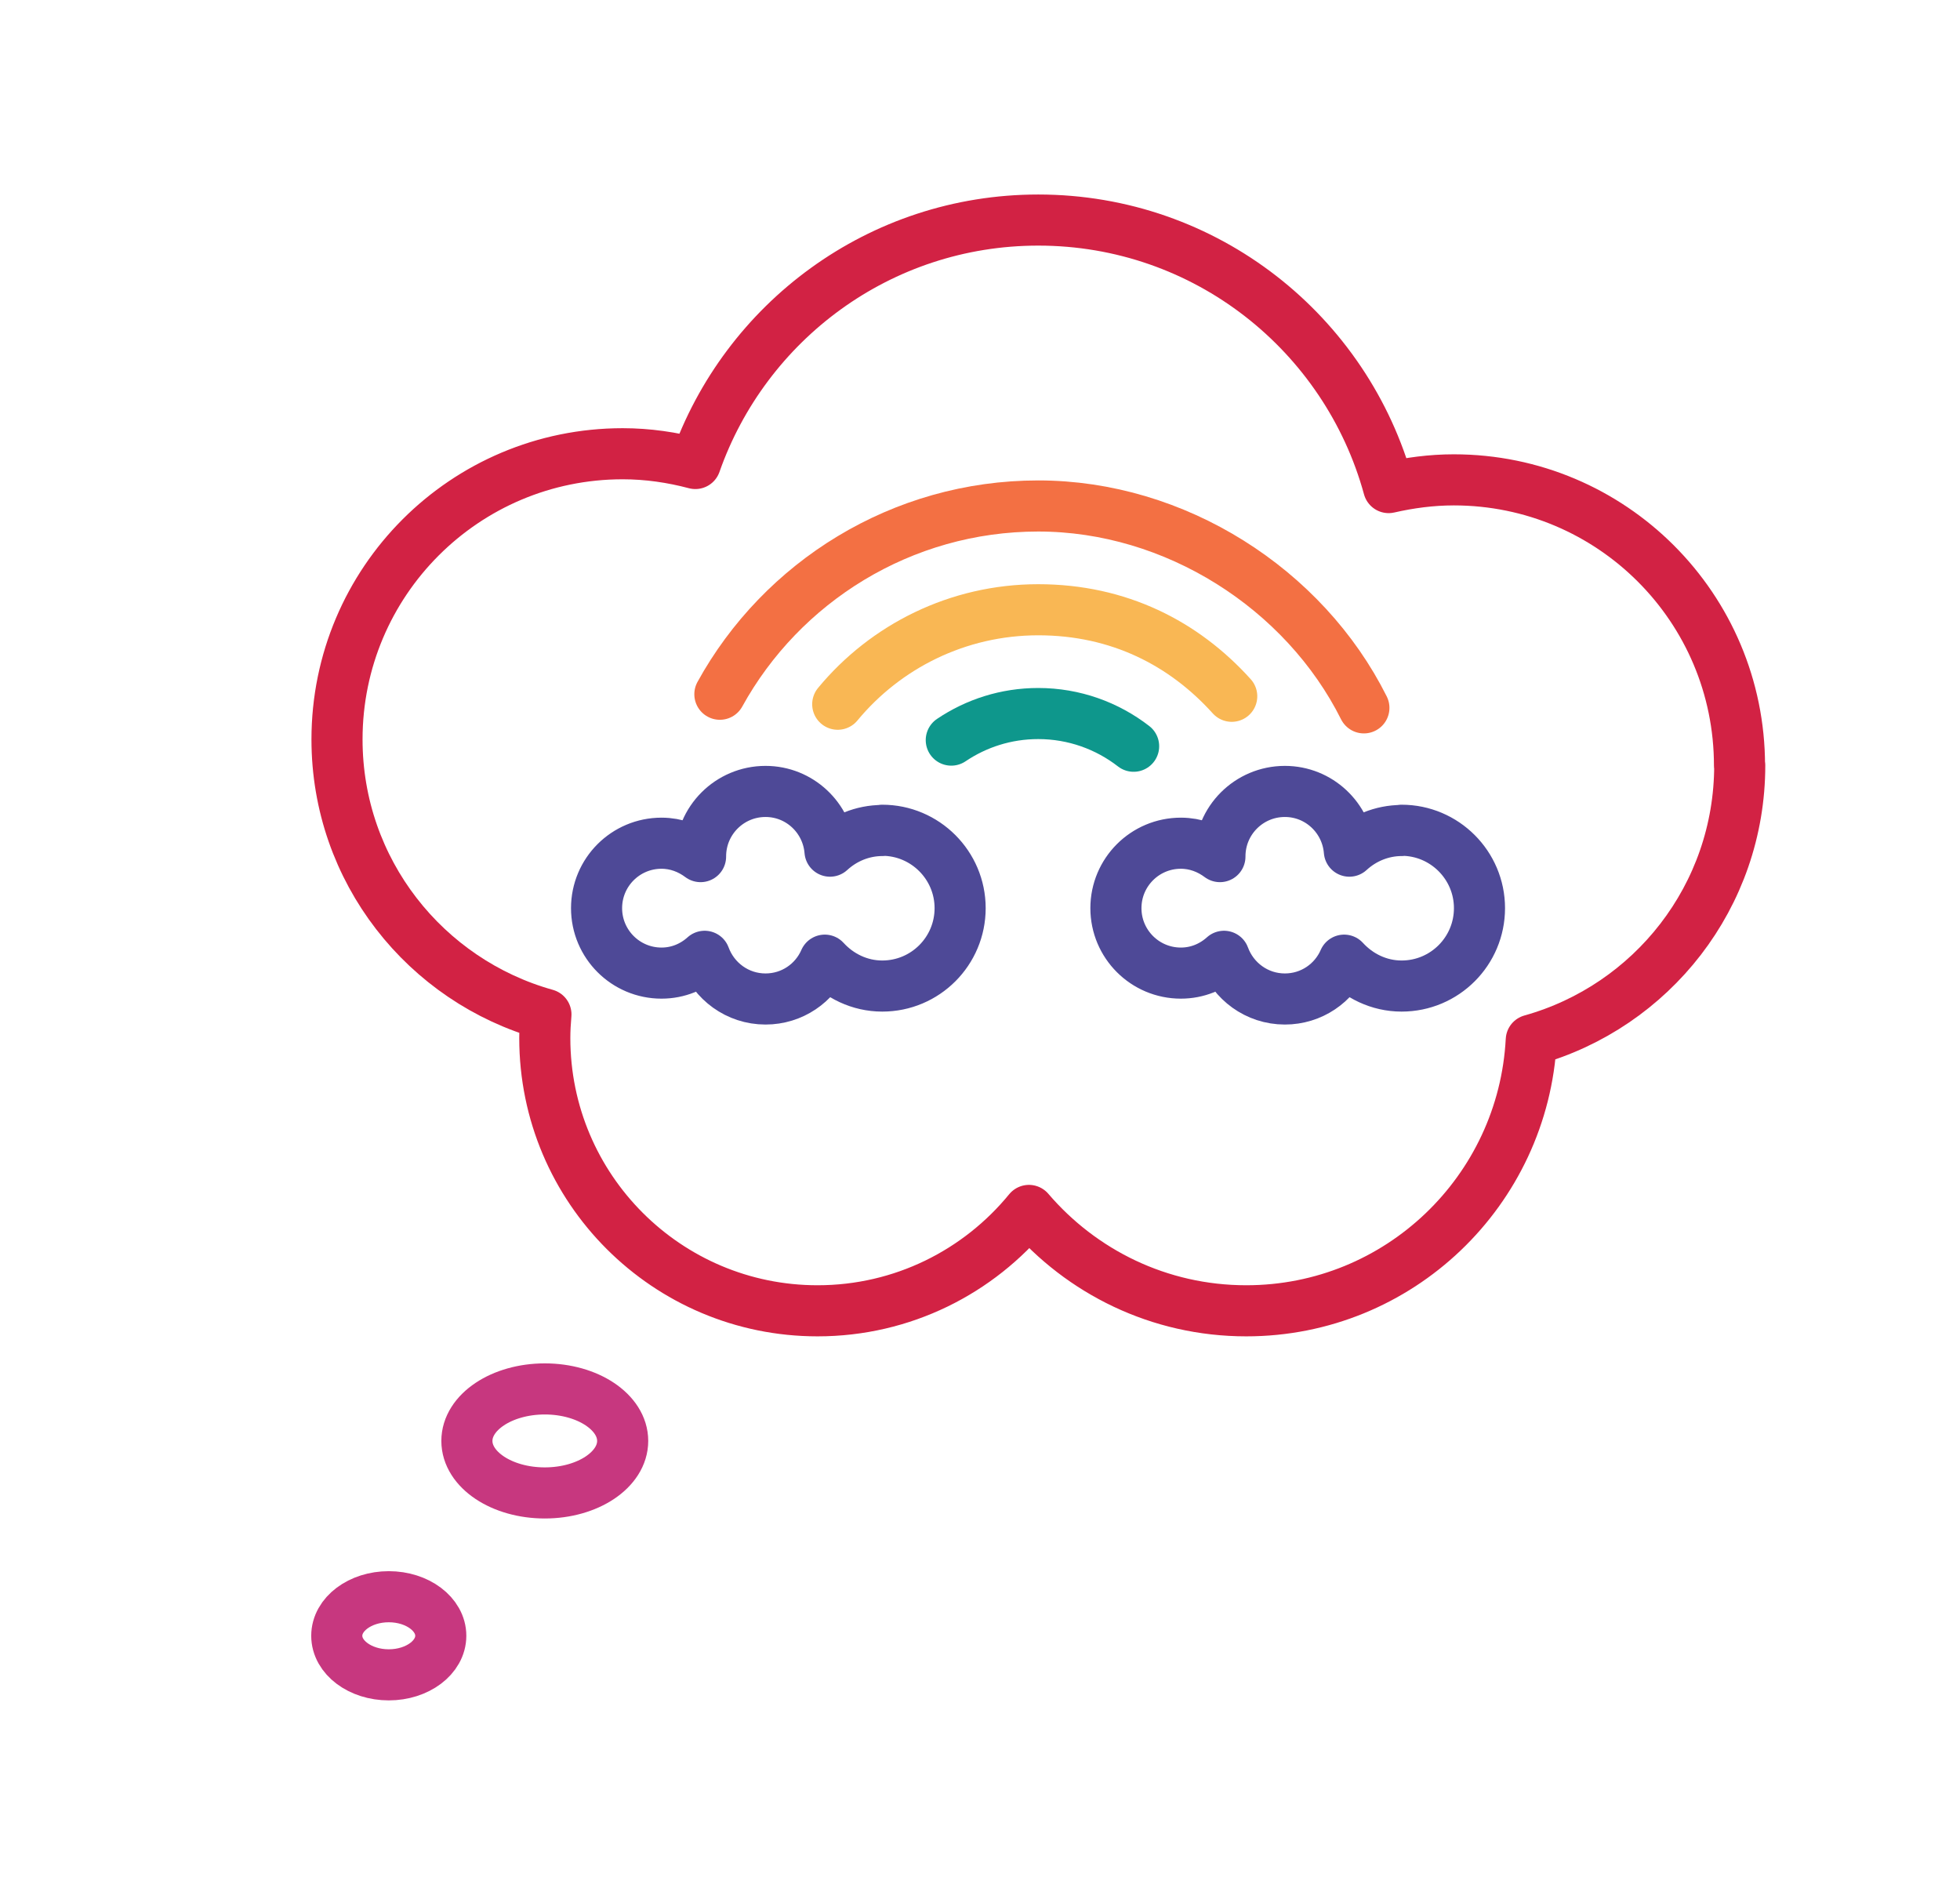 <?xml version="1.0" encoding="UTF-8"?><svg id="Layer_1" xmlns="http://www.w3.org/2000/svg" viewBox="0 0 86.31 83.44"><defs><style>.cls-1{stroke:#0e978c;}.cls-1,.cls-2,.cls-3,.cls-4,.cls-5,.cls-6{fill:none;stroke-linecap:round;stroke-linejoin:round;stroke-width:2.25px;}.cls-2{stroke:#4e4997;}.cls-3{stroke:#d22244;}.cls-4{stroke:#f37043;}.cls-5{stroke:#f9b754;}.cls-6{stroke:#c7377f;}</style></defs><ellipse class="cls-6" cx="23.99" cy="63.45" rx="3.43" ry="2.29"/><ellipse class="cls-6" cx="17.12" cy="72.03" rx="2.29" ry="1.72"/><path class="cls-3" d="M76.6,33.71c0-6.95-5.63-12.58-12.58-12.58-.99,0-1.95.13-2.87.34-1.86-6.79-8.05-11.78-15.43-11.78-6.99,0-12.91,4.48-15.1,10.72-1.02-.27-2.09-.43-3.2-.43-6.95,0-12.58,5.63-12.58,12.58,0,5.78,3.9,10.63,9.2,12.11-.03.34-.05.69-.05,1.04,0,6.63,5.38,12.01,12.01,12.01,3.75,0,7.1-1.72,9.31-4.42,2.31,2.7,5.73,4.42,9.57,4.42,6.72,0,12.2-5.28,12.55-11.92,5.3-1.48,9.18-6.33,9.18-12.1Z"/><path class="cls-2" d="M38.86,36.57c-.89,0-1.7.35-2.31.91-.12-1.47-1.34-2.63-2.84-2.63-1.58,0-2.86,1.28-2.86,2.86,0,0,0,0,0,.01-.48-.36-1.07-.59-1.72-.59-1.58,0-2.86,1.28-2.86,2.86s1.28,2.86,2.86,2.86c.73,0,1.39-.28,1.9-.74.4,1.09,1.44,1.88,2.68,1.88,1.17,0,2.17-.7,2.61-1.71.63.69,1.53,1.14,2.53,1.14,1.9,0,3.43-1.54,3.43-3.43s-1.54-3.43-3.43-3.43Z"/><path class="cls-2" d="M61.73,36.57c-.89,0-1.7.35-2.31.91-.12-1.47-1.34-2.63-2.84-2.63-1.58,0-2.86,1.28-2.86,2.86,0,0,0,0,0,.01-.48-.36-1.07-.59-1.72-.59-1.58,0-2.86,1.28-2.86,2.86s1.28,2.86,2.86,2.86c.73,0,1.39-.28,1.9-.74.4,1.09,1.44,1.88,2.68,1.88,1.17,0,2.17-.7,2.61-1.71.63.69,1.53,1.14,2.53,1.14,1.9,0,3.43-1.54,3.43-3.43s-1.54-3.43-3.43-3.43Z"/><path class="cls-4" d="M31.7,30.57c2.72-4.94,8-8.29,14.02-8.29s11.71,3.63,14.34,8.89h0"/><path class="cls-5" d="M36.89,31.01c2.1-2.54,5.28-4.16,8.83-4.16s6.42,1.48,8.52,3.81"/><path class="cls-1" d="M41.89,32.59c1.1-.74,2.41-1.17,3.83-1.17,1.58,0,3.04.54,4.2,1.44"/></svg>
